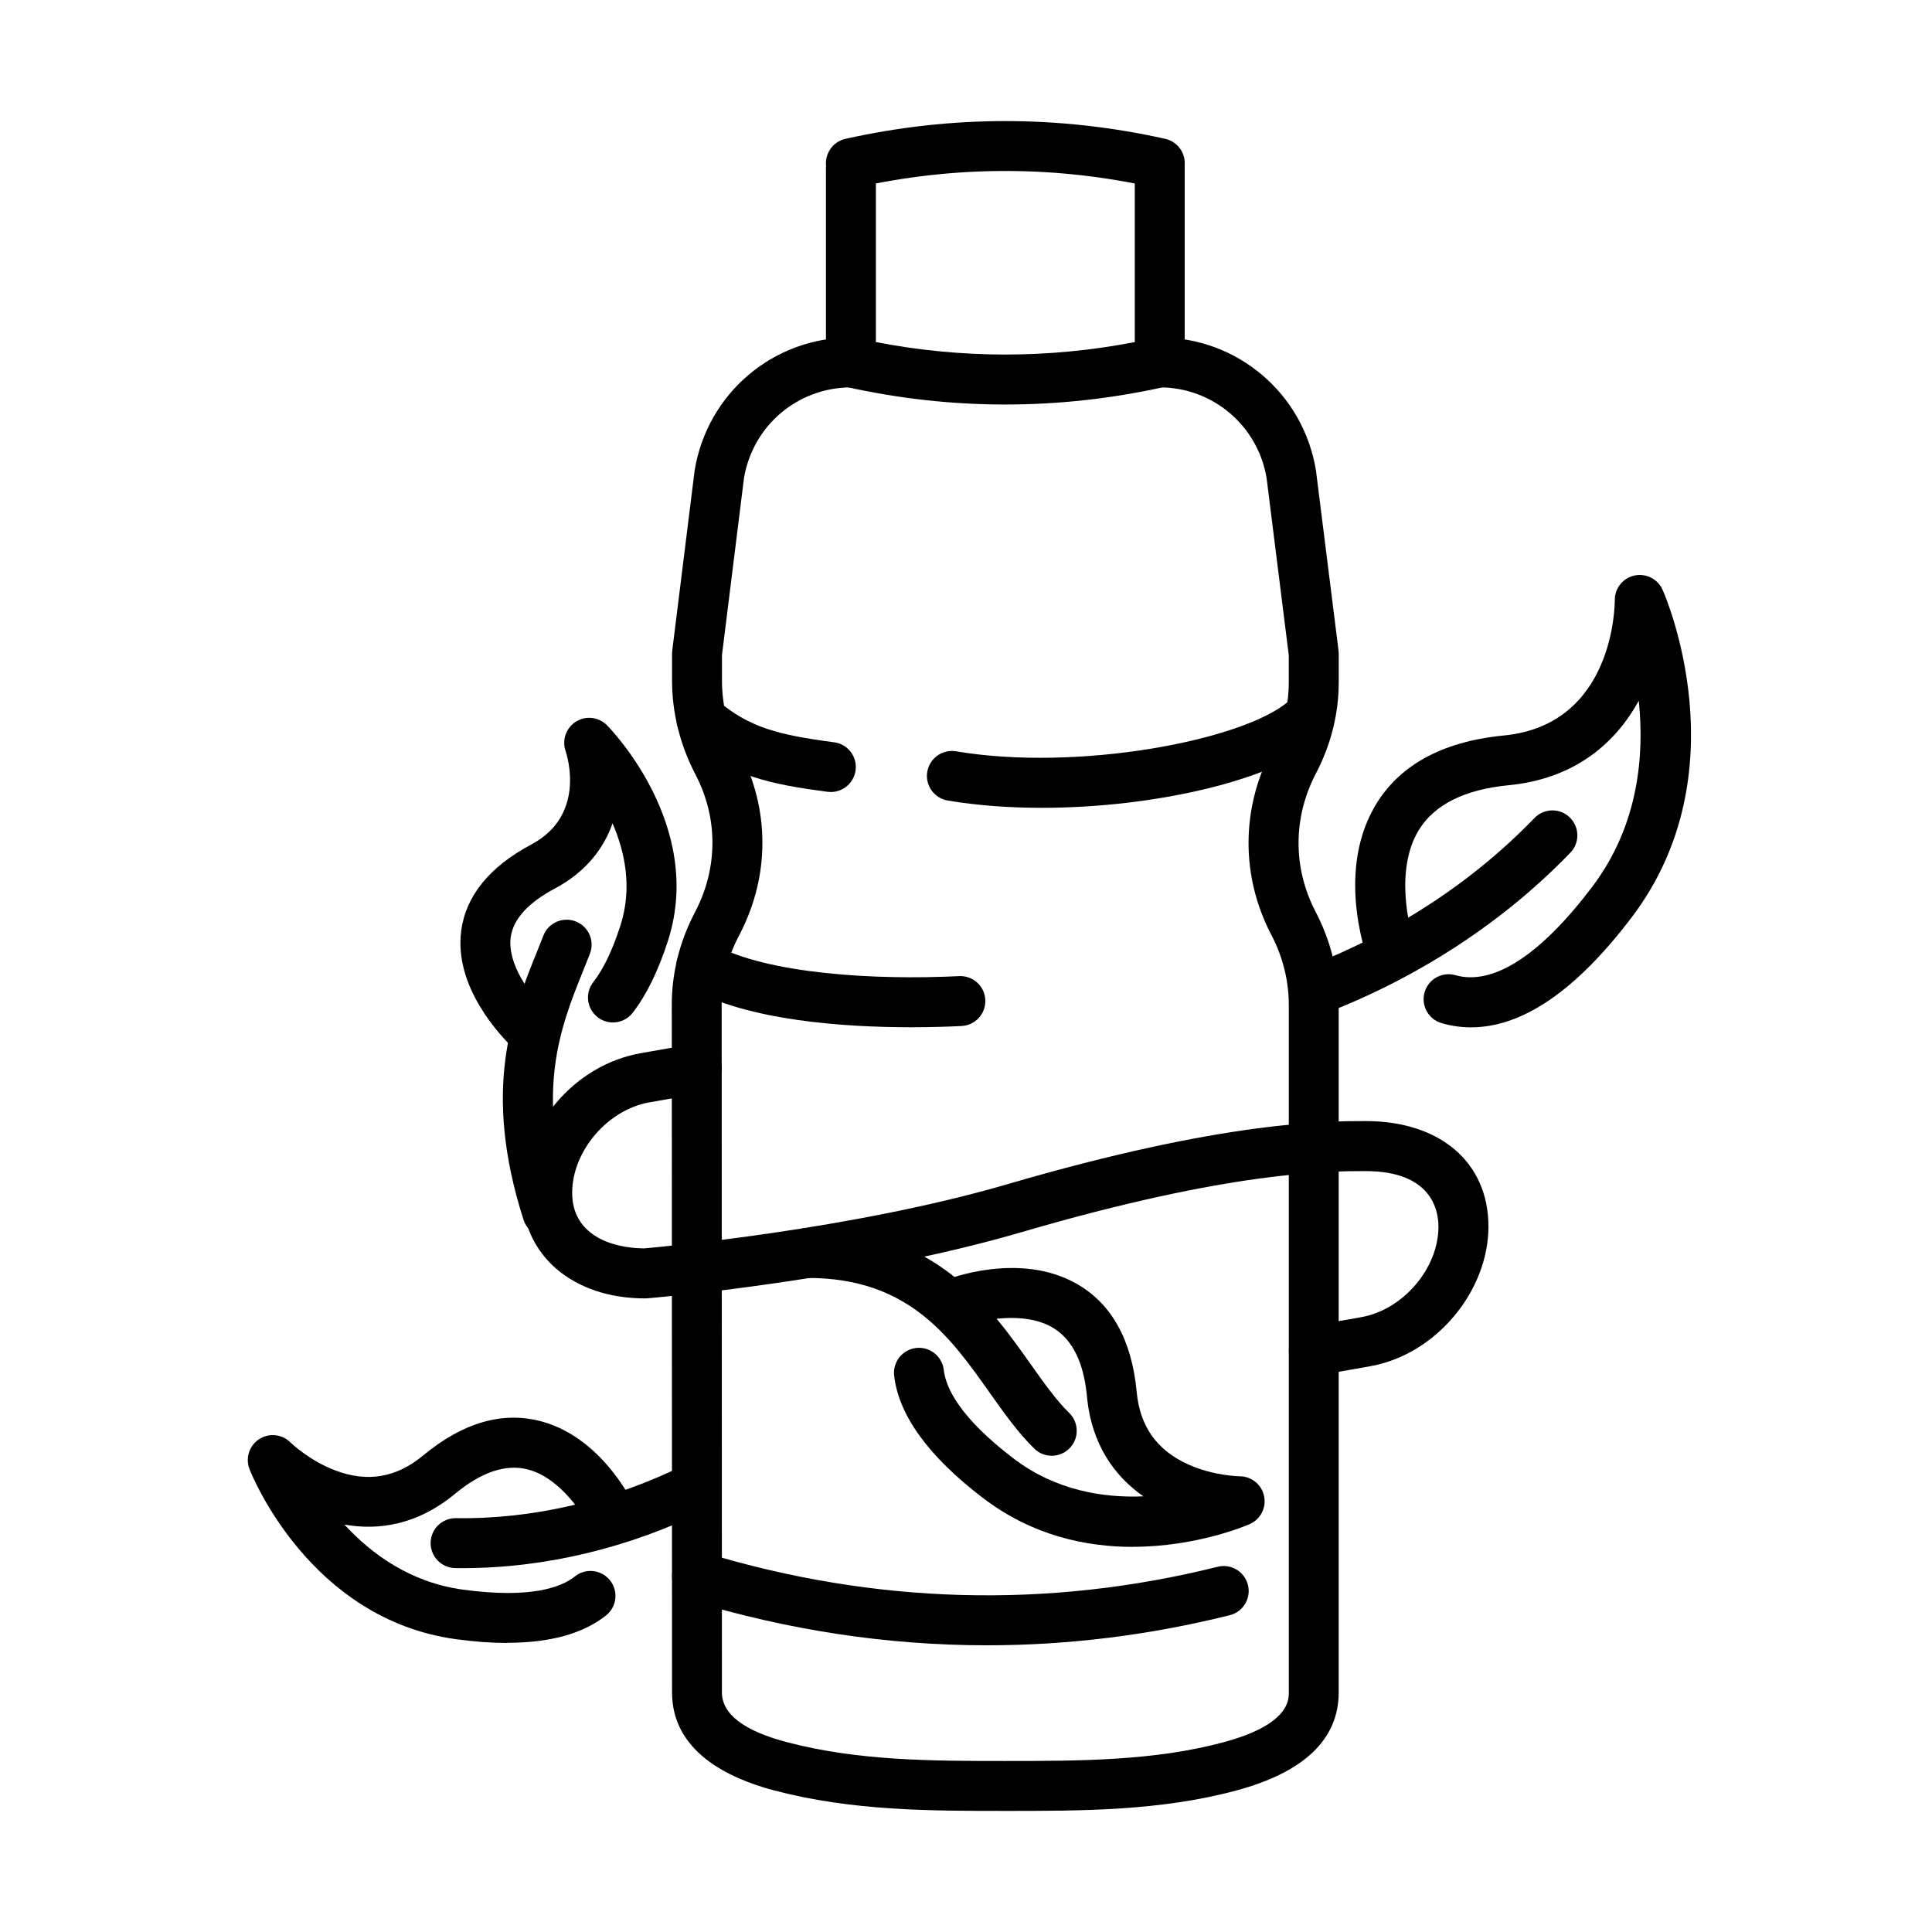 <?xml version="1.0" encoding="UTF-8"?>
<!-- Uploaded to: SVG Repo, www.svgrepo.com, Generator: SVG Repo Mixer Tools -->
<svg fill="#000000" width="800px" height="800px" version="1.1" viewBox="144 144 512 512" xmlns="http://www.w3.org/2000/svg">
 <g>
  <path d="m492.8 413.02c-2.656 0-5.16-1.609-6.176-4.234-1.312-3.406 0.387-7.234 3.793-8.555 23.102-8.91 43.93-22.539 60.227-39.441 2.535-2.625 6.723-2.715 9.348-0.168 2.637 2.539 2.703 6.727 0.164 9.352-17.617 18.27-40.102 33-64.984 42.594-0.785 0.297-1.59 0.441-2.383 0.441z"/>
  <path d="m533.89 416.26c-2.625 0-5.227-0.363-7.809-1.105-3.516-1-5.555-4.664-4.555-8.168 1.004-3.519 4.664-5.559 8.172-4.555 9.988 2.844 22.516-5.258 36.254-23.418 12.328-16.297 13.848-34.91 12.336-49.309-6.031 10.98-16.691 20.664-34.465 22.383-11.668 1.137-19.684 5.125-23.816 11.875-6.484 10.574-2.516 26.309-1.059 30.066 1.41 3.242 0 7.047-3.211 8.59-3.285 1.59-7.242 0.199-8.832-3.098-0.098-0.211-9.16-23.023 1.184-41.391 6.273-11.137 17.859-17.598 34.453-19.219 29.188-2.836 29.398-34.555 29.398-35.902-0.012-3.129 2.172-5.844 5.234-6.492 3.066-0.652 6.164 0.926 7.434 3.793 0.871 1.949 20.859 48.359-8.105 86.672-14.707 19.453-29.008 29.266-42.613 29.266zm-15.043-22.461c0.035 0.066 0.066 0.133 0.102 0.211-0.047-0.09-0.078-0.168-0.102-0.211z"/>
  <path d="m266.59 559.57c-0.648 0-1.301 0-1.949-0.012-3.652-0.055-6.574-3.055-6.519-6.715 0.059-3.66 3.043-6.562 6.715-6.516 20.477 0.309 41.535-4.633 60.875-14.258 3.277-1.633 7.246-0.297 8.867 2.977 1.629 3.273 0.297 7.246-2.977 8.867-20.609 10.254-43.047 15.656-65.023 15.656z"/>
  <path d="m278.44 579.4c-4.156 0-8.668-0.332-13.508-0.984-38.824-5.258-54.172-43.453-54.812-45.074-1.133-2.922-0.074-6.227 2.547-7.949 2.625-1.707 6.086-1.355 8.305 0.863 0.031 0.031 4.906 4.785 11.875 7.418 8.543 3.242 16.164 1.941 23.285-3.957 10.621-8.801 21.215-11.82 31.516-8.988 16.848 4.644 24.984 23.309 25.051 23.5 1.223 3.438-0.574 7.219-4.027 8.445-3.352 1.191-7.023-0.488-8.344-3.75-1.293-2.844-7.754-13.484-16.793-15.59-5.723-1.336-12.109 0.871-18.965 6.559-9.926 8.215-20.223 9.758-29.297 8.137 7.156 7.785 17.488 15.359 31.445 17.246 17.84 2.414 25.969-0.574 29.648-3.516 2.856-2.285 7.023-1.809 9.297 1.047 2.269 2.856 1.809 7.023-1.047 9.293-6.066 4.828-14.832 7.258-26.168 7.258zm21.773-30.742s0.047 0.133 0.09 0.242c-0.031-0.078-0.066-0.164-0.09-0.242z"/>
  <path d="m422.73 529.79c-1.664 0-3.32-0.617-4.609-1.875-4.301-4.18-7.949-9.34-11.82-14.797-10.598-14.973-21.543-30.453-48.305-30.453-3.648 0-6.617-2.969-6.617-6.617 0-3.648 2.969-6.613 6.617-6.613 33.605 0 48.348 20.828 59.109 36.043 3.508 4.949 6.816 9.625 10.234 12.957 2.621 2.547 2.68 6.734 0.133 9.348-1.305 1.336-3.023 2.008-4.742 2.008z"/>
  <path d="m444.18 553.94c-12.258 0-26.516-2.934-39.605-12.898-14.477-11.027-22.426-21.965-23.617-32.496-0.406-3.625 2.207-6.902 5.832-7.32 3.641-0.406 6.902 2.207 7.324 5.832 0.527 4.676 4.168 12.547 18.48 23.453 11.199 8.535 23.871 10.484 34.422 10.035-7.562-5.273-13.762-13.652-14.961-26.477-0.828-8.875-3.785-14.949-8.777-18.059-7.883-4.906-19.969-1.953-22.891-0.848-3.242 1.367-7.023-0.047-8.547-3.242-1.574-3.297-0.176-7.246 3.121-8.82 0.176-0.09 19.121-7.531 34.324 1.09 9.285 5.269 14.652 14.906 15.945 28.637 0.859 9.203 5.336 15.5 13.66 19.262 6.793 3.066 13.605 3.141 13.672 3.141 3.121 0.023 5.812 2.227 6.438 5.281 0.629 3.055-0.945 6.141-3.812 7.387-0.926 0.41-14.07 6.023-31.016 6.023zm-43.52-58.891c-0.074 0.035-0.152 0.078-0.242 0.113 0.109-0.047 0.188-0.09 0.242-0.113z"/>
  <path d="m289.04 471.86c-2.801 0-5.402-1.785-6.297-4.598-11.102-34.645-2.965-54.863 3.586-71.105 0.57-1.422 1.133-2.824 1.676-4.211 1.32-3.41 5.16-5.086 8.566-3.762s5.082 5.16 3.758 8.566c-0.559 1.434-1.145 2.879-1.73 4.356-6.051 15.02-12.898 32.043-3.262 62.133 1.113 3.484-0.805 7.199-4.277 8.324-0.676 0.223-1.359 0.32-2.019 0.32z"/>
  <path d="m285.13 424.12c-1.688 0-3.387-0.641-4.676-1.93-3.824-3.606-16.219-16.617-14.223-31.555 1.234-9.242 7.496-16.938 18.609-22.859 14.312-7.629 9.617-23.055 9.031-24.797-0.98-2.922 0.176-6.141 2.789-7.762 2.625-1.609 6-1.223 8.172 0.957 1.059 1.07 25.922 26.641 16.219 57.027-2.578 8.062-5.746 14.535-9.406 19.219-2.25 2.879-6.406 3.387-9.281 1.137-2.879-2.25-3.387-6.406-1.137-9.285 2.691-3.449 5.125-8.523 7.223-15.094 3.164-9.902 1.168-19.395-2.117-26.98-2.293 6.504-6.914 12.801-15.273 17.254-7.133 3.805-11.078 8.16-11.719 12.945-0.926 6.926 4.918 15.207 10.211 20.199l0.242 0.234c2.578 2.578 2.59 6.769 0 9.359-1.289 1.289-2.988 1.941-4.688 1.941z"/>
  <path d="m410.45 623.91c-20.012 0-40.707 0-61.27-5.426-12.352-3.25-27.082-10.406-27.082-25.977l-0.066-182.3c0-8.191 2.019-16.449 5.848-23.883l0.492-0.969c5.902-11.469 5.91-24.578 0.012-35.957l-0.23-0.453c-3.957-7.652-6.055-16.141-6.055-24.574v-7.18c0-0.273 0.023-0.539 0.059-0.816l5.898-47.457c0-0.086 0.02-0.164 0.031-0.254 3.352-20.418 20.797-35.238 41.492-35.238 3.648 0 6.613 2.969 6.613 6.617 0 3.648-2.965 6.617-6.613 6.617-14.137 0-26.066 10.098-28.414 24.023l-5.832 46.918v6.769c0 6.414 1.531 12.633 4.562 18.488l0.23 0.453c7.894 15.238 7.894 32.77 0 48.094l-0.496 0.973c-2.91 5.644-4.375 11.645-4.375 17.828l0.066 182.3c0 5.734 5.797 10.176 17.223 13.188 18.91 4.984 38.723 4.984 57.887 4.984 19.406 0 39.449 0 57.852-4.973 17.266-4.664 17.266-11.094 17.266-13.199v-182.11c0-6.406-1.52-12.625-4.539-18.48l-0.223-0.418c-7.894-15.336-7.871-32.934 0.035-48.316l0.406-0.805c2.856-5.559 4.312-11.457 4.312-17.543v-7.199l-5.879-46.973c-2.348-13.914-14.277-24.012-28.414-24.012-3.648 0-6.613-2.969-6.613-6.617 0-3.648 2.965-6.617 6.613-6.617 20.676 0 38.129 14.809 41.492 35.207 0.012 0.09 0.023 0.164 0.031 0.254l5.957 47.523c0.031 0.273 0.055 0.551 0.055 0.824v7.621c0 8.094-1.996 16.25-5.777 23.594l-0.41 0.805c-5.93 11.523-5.953 24.711-0.055 36.168l0.223 0.43c3.988 7.762 6.008 16.008 6.008 24.543v182.11c0 12.383-9.098 21.125-27.047 25.977-20.09 5.438-41.039 5.438-61.293 5.438z"/>
  <path d="m410.42 251.2c-14.16 0-28.305-1.562-42.363-4.707-3.023-0.672-5.172-3.363-5.172-6.461v-51.457c0-3.652 2.965-6.617 6.617-6.617 3.648 0 6.613 2.965 6.613 6.617v46.078c22.793 4.406 45.824 4.406 68.617 0v-46.078c0-3.652 2.965-6.617 6.613-6.617 3.652 0 6.617 2.965 6.617 6.617v51.457c0 3.098-2.152 5.777-5.172 6.461-14.059 3.144-28.203 4.707-42.363 4.707z"/>
  <path d="m405.54 580.02c-26.309 0-52.629-3.969-78.746-11.918-3.496-1.059-5.469-4.766-4.402-8.262 1.059-3.492 4.754-5.469 8.258-4.398 45.152 13.727 90.922 14.996 136.05 3.773 3.551-0.883 7.137 1.277 8.016 4.816 0.883 3.551-1.277 7.133-4.816 8.016-21.359 5.316-42.848 7.973-64.348 7.973z"/>
  <path d="m385.36 416.23c-17.707 0-43.102-1.73-58.734-10.418-3.199-1.777-4.348-5.801-2.57-8.996 1.773-3.199 5.801-4.348 8.996-2.57 14.203 7.894 42.957 9.539 65.133 8.434 3.648-0.176 6.758 2.637 6.934 6.285 0.176 3.648-2.637 6.75-6.285 6.938-3.461 0.176-8.113 0.328-13.461 0.328z"/>
  <path d="m420.08 358.08c-8.645 0-17.121-0.617-24.918-1.93-3.606-0.609-6.031-4.027-5.426-7.621s4.023-6.031 7.621-5.426c32.383 5.461 76.309-2.91 88.219-13.34 2.746-2.402 6.922-2.129 9.34 0.617 2.402 2.746 2.125 6.926-0.617 9.34-12.648 11.07-44.438 18.359-74.219 18.359z"/>
  <path d="m364.18 353.89c-0.289 0-0.586-0.023-0.875-0.055-14.598-1.93-25.855-4.059-37.641-14.027-2.789-2.359-3.141-6.527-0.781-9.328 2.359-2.789 6.527-3.141 9.328-0.781 8.391 7.09 15.965 9.051 30.84 11.016 3.625 0.473 6.172 3.805 5.688 7.418-0.441 3.332-3.285 5.758-6.551 5.758z"/>
  <path d="m492.17 508.62c-3.152 0-5.945-2.258-6.508-5.469-0.637-3.594 1.766-7.035 5.359-7.664l13.727-2.426c11.094-1.961 20.457-12.941 20.457-23.98 0-4.434-1.887-14.73-19.309-14.73-9.801 0-35.855 0-91.062 16.152-44.184 12.922-97.141 17.379-99.367 17.566-0.176 0.012-0.363 0.02-0.539 0.02-19.152 0-32.539-11.5-32.539-27.961 0-17.641 13.781-33.906 31.391-37.016l13.727-2.426c3.606-0.625 7.035 1.766 7.664 5.359 0.641 3.594-1.766 7.035-5.359 7.664l-13.727 2.426c-11.094 1.961-20.453 12.945-20.453 23.98 0 11.039 10.188 14.645 19.043 14.719 4.199-0.363 55.195-4.981 96.465-17.055 57.027-16.684 84.461-16.684 94.781-16.684 19.77 0 32.535 10.973 32.535 27.961 0 16.992-13.781 33.906-31.379 37.016l-13.727 2.426c-0.387 0.066-0.773 0.102-1.156 0.102z"/>
  <path d="m451.35 193.87c-0.477 0-0.961-0.059-1.445-0.168-26.199-5.856-52.762-5.856-78.969 0-3.574 0.793-7.102-1.453-7.894-5.016s1.445-7.102 5.016-7.894c28.117-6.273 56.621-6.273 84.734 0 3.562 0.793 5.812 4.332 5.019 7.894-0.684 3.074-3.418 5.172-6.449 5.172z"/>
 </g>
</svg>